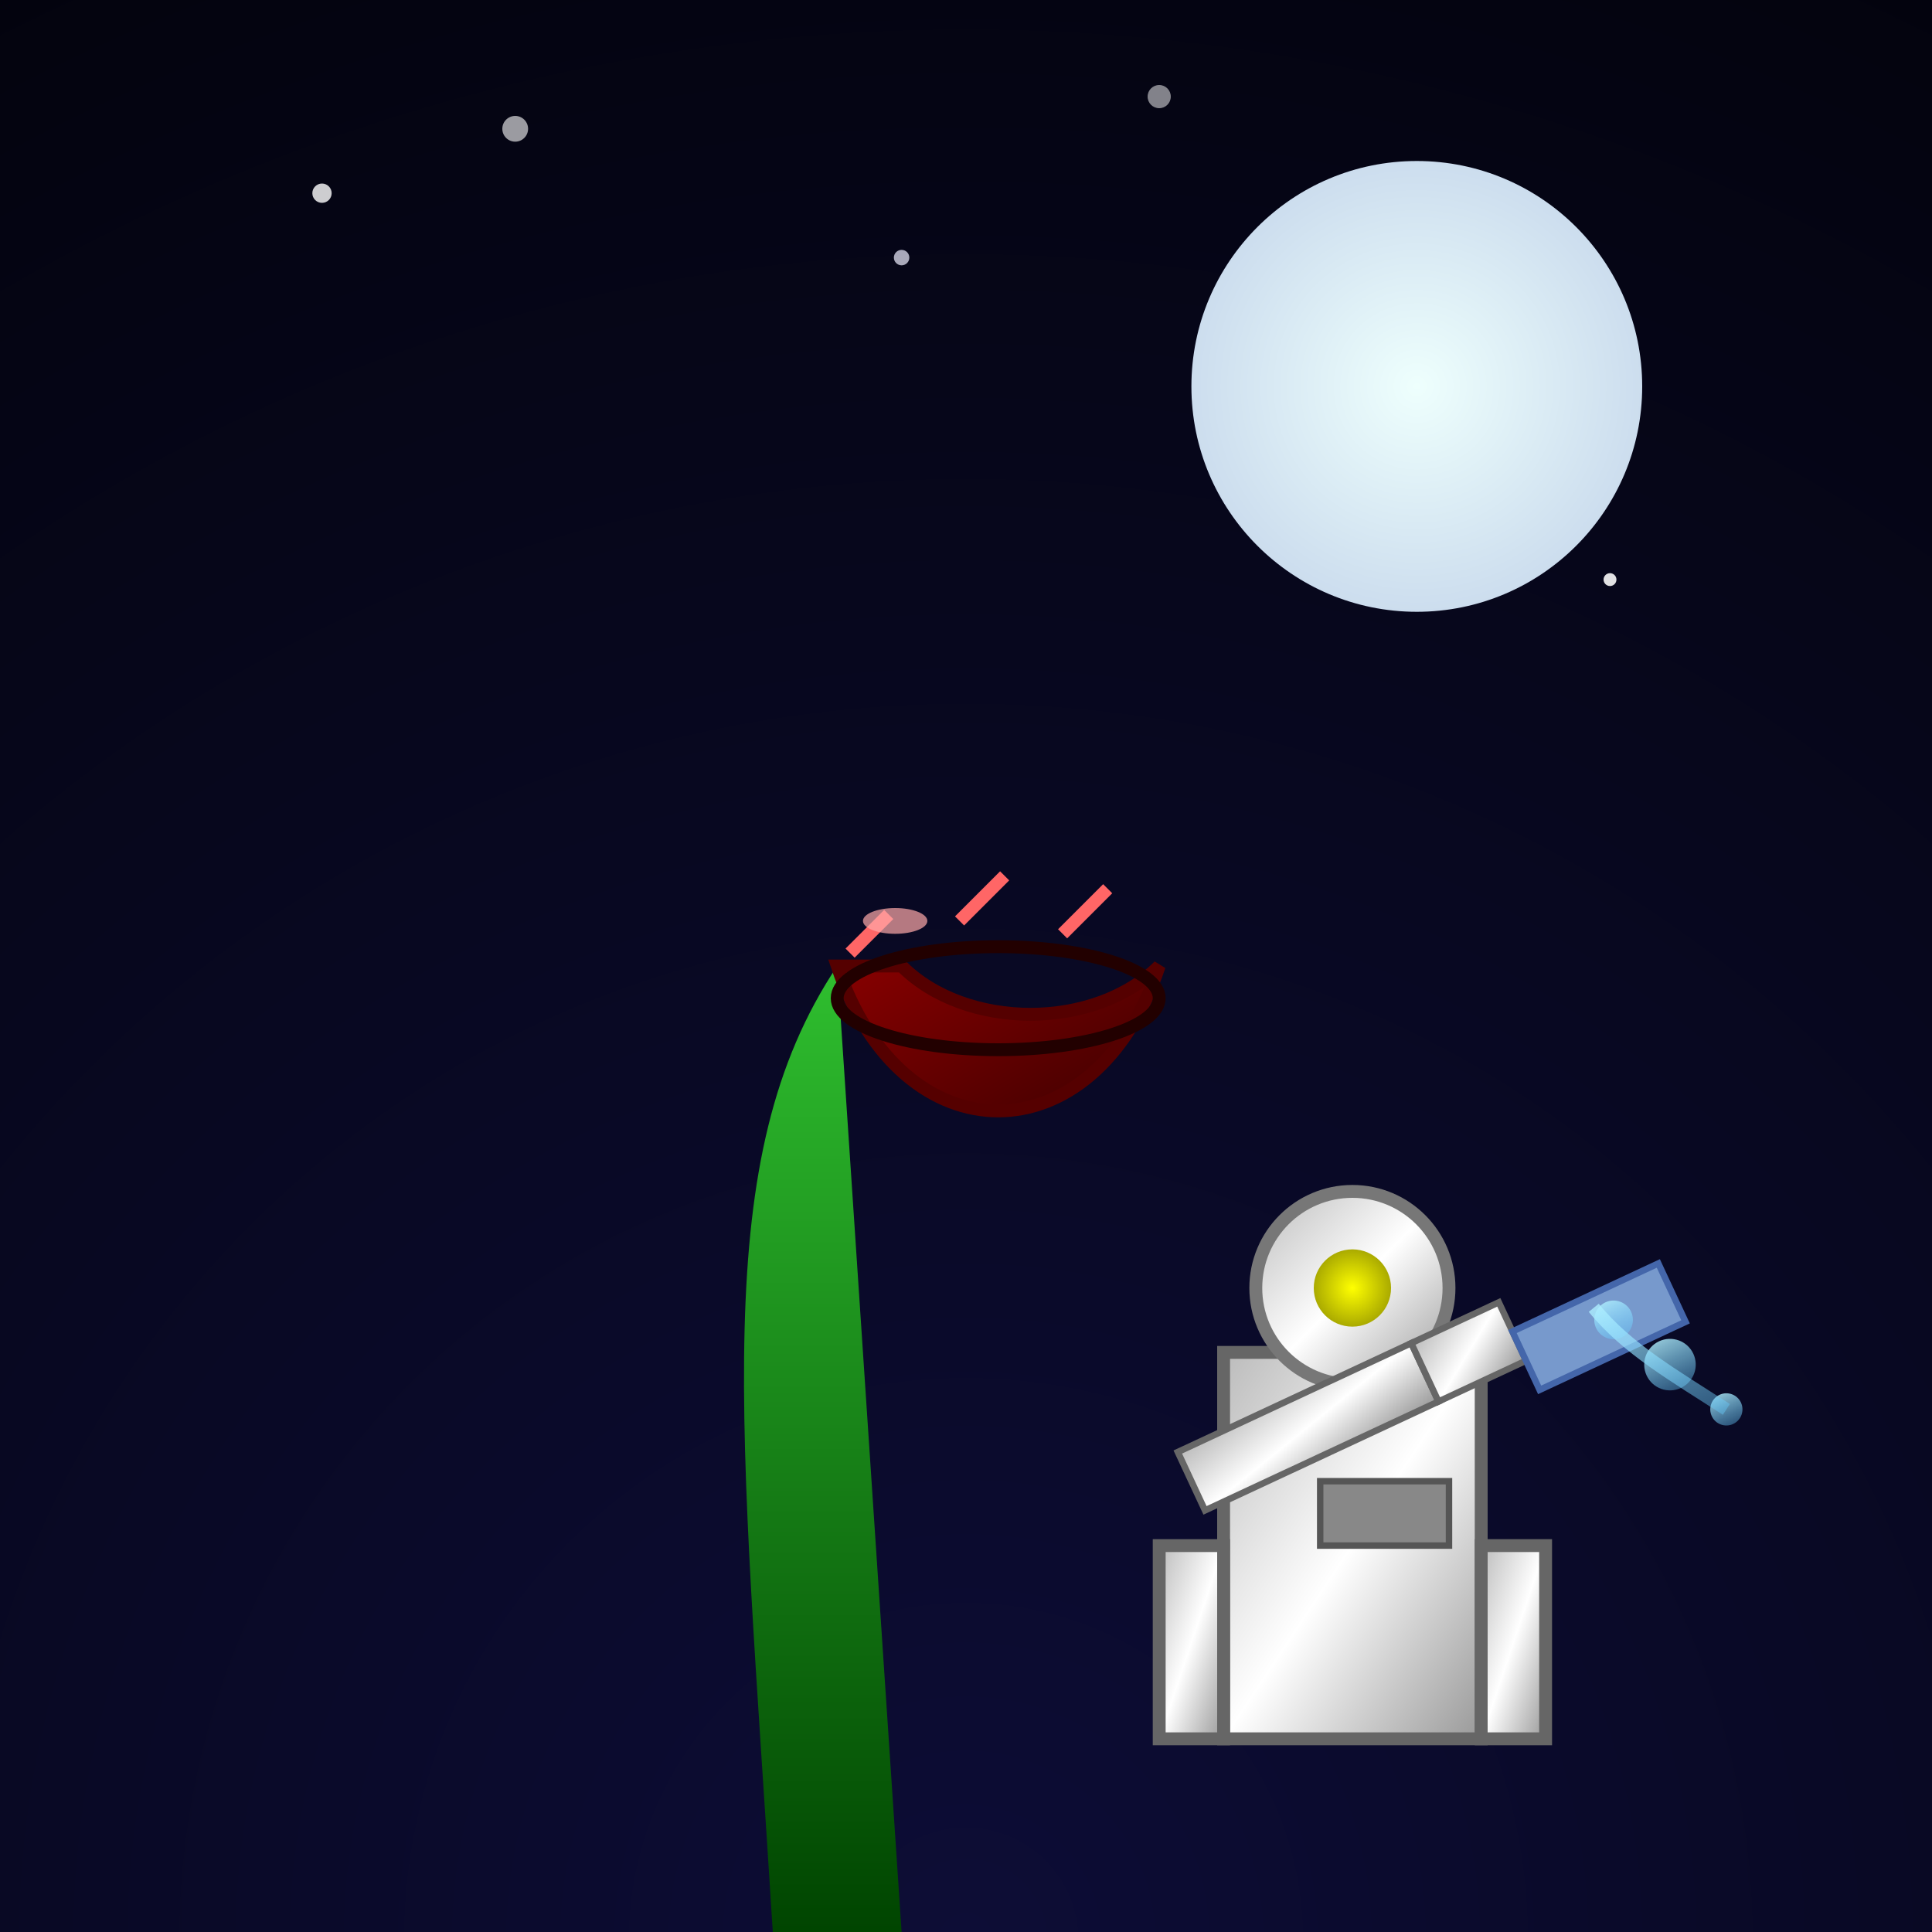 <svg viewBox="0 0 300 300" xmlns="http://www.w3.org/2000/svg">
  <defs>
    <radialGradient id="skyGradient" cx="50%" cy="100%" r="150%" fx="50%" fy="100%">
      <stop offset="0%" stop-color="#0d0d36"/>
      <stop offset="100%" stop-color="#000"/>
    </radialGradient>
    <radialGradient id="moonGradient" cx="50%" cy="50%" r="50%">
      <stop offset="0%" stop-color="#eefffd"/>
      <stop offset="100%" stop-color="#ccddee"/>
    </radialGradient>
    <filter id="moonGlow" x="-50%" y="-50%" width="200%" height="200%">
      <feGaussianBlur in="SourceGraphic" stdDeviation="8" result="blur"/>
      <feMerge>
        <feMergeNode in="blur"/>
        <feMergeNode in="SourceGraphic"/>
      </feMerge>
    </filter>
    <linearGradient id="plantGreen" x1="0" y1="0" x2="0" y2="1">
      <stop offset="0%" stop-color="#2fbf2f"/>
      <stop offset="100%" stop-color="#004400"/>
    </linearGradient>
    <linearGradient id="trapInside" x1="0" y1="0" x2="1" y2="1">
      <stop offset="0%" stop-color="#880000"/>
      <stop offset="100%" stop-color="#330000"/>
    </linearGradient>
    <pattern id="leafPattern" patternUnits="userSpaceOnUse" width="10" height="10">
      <path d="M0,5 l5,-5 M5,15 l5,-5" stroke="#003300" stroke-width="1"/>
    </pattern>
    <linearGradient id="metal" x1="0" y1="0" x2="1" y2="1">
      <stop offset="0%" stop-color="#bbbbbb"/>
      <stop offset="50%" stop-color="#ffffff"/>
      <stop offset="100%" stop-color="#999999"/>
    </linearGradient>
    <radialGradient id="eye" cx="50%" cy="50%" r="50%">
      <stop offset="0%" stop-color="#ff0"/>
      <stop offset="100%" stop-color="#aa0"/>
    </radialGradient>
    <linearGradient id="waterGrad" x1="0" y1="0" x2="0" y2="1">
      <stop offset="0%" stop-color="#aeefff" stop-opacity="0.8"/>
      <stop offset="100%" stop-color="#66ccff" stop-opacity="0.4"/>
    </linearGradient>
    <filter id="blurSmall" x="-20%" y="-20%" width="140%" height="140%">
      <feGaussianBlur in="SourceGraphic" stdDeviation="1"/>
    </filter>
  </defs>
  <rect width="300" height="300" fill="url(#skyGradient)"/>
  <circle cx="220" cy="60" r="35" fill="url(#moonGradient)" filter="url(#moonGlow)"/>
  <g>
    <circle cx="50" cy="30" r="1.5" fill="#fff" opacity="0.8"/>
    <circle cx="80" cy="20" r="2" fill="#fff" opacity="0.6"/>
    <circle cx="140" cy="40" r="1.2" fill="#eef" opacity="0.7"/>
    <circle cx="180" cy="15" r="1.8" fill="#fff" opacity="0.5"/>
    <circle cx="250" cy="90" r="1" fill="#f8f8f8" opacity="0.9"/>
  </g>
  <g>
    <path d="M120 300 C115 220,110 180,130 150 L140 300 Z" fill="url(#plantGreen)"/>
    <path d="M130 150 C140 180,170 180,180 150 C170 160,150 160,140 150 Z" fill="url(#trapInside)" stroke="#550000" stroke-width="2"/>
    <path d="M132 148 L138 142 M149 143 L156 136 M165 145 L172 138" stroke="#ff6666" stroke-width="2"/>
    <ellipse cx="155" cy="155" rx="25" ry="8" fill="none" stroke="#220000" stroke-width="2"/>
    <ellipse cx="139" cy="143" rx="5" ry="2" fill="#ffaaaa" opacity="0.7"/>
  </g>
  <g transform="translate(210,250)">
    <rect x="-20" y="-40" width="40" height="60" fill="url(#metal)" stroke="#666" stroke-width="2"/>
    <circle cx="0" cy="-50" r="15" fill="url(#metal)" stroke="#777" stroke-width="2"/>
    <circle cx="0" cy="-50" r="6" fill="url(#eye)"/>
    <rect x="-30" y="-10" width="10" height="30" fill="url(#metal)" stroke="#666" stroke-width="2"/>
    <rect x="20" y="-10" width="10" height="30" fill="url(#metal)" stroke="#666" stroke-width="2"/>
    <rect x="-5" y="-20" width="20" height="10" fill="#888" stroke="#555" stroke-width="1"/>
    <g transform="translate(-25,-20) rotate(-25)">
      <rect x="0" y="-5" width="40" height="10" fill="url(#metal)" stroke="#666" stroke-width="1"/>
      <polygon points="40,-5 55,-5 55,5 40,5" fill="url(#metal)" stroke="#666" stroke-width="1"/>
      <rect x="55" y="0" width="25" height="10" fill="#79c" stroke="#46a" stroke-width="1"/>
      <g filter="url(#blurSmall)">
        <circle cx="70" cy="5" r="3" fill="url(#waterGrad)"/>
        <circle cx="75" cy="15" r="4" fill="url(#waterGrad)"/>
        <circle cx="80" cy="25" r="2.5" fill="url(#waterGrad)"/>
        <path d="M68,2 C70,10,75,17,80,25" stroke="url(#waterGrad)" stroke-width="2" fill="none"/>
      </g>
    </g>
  </g>
</svg>